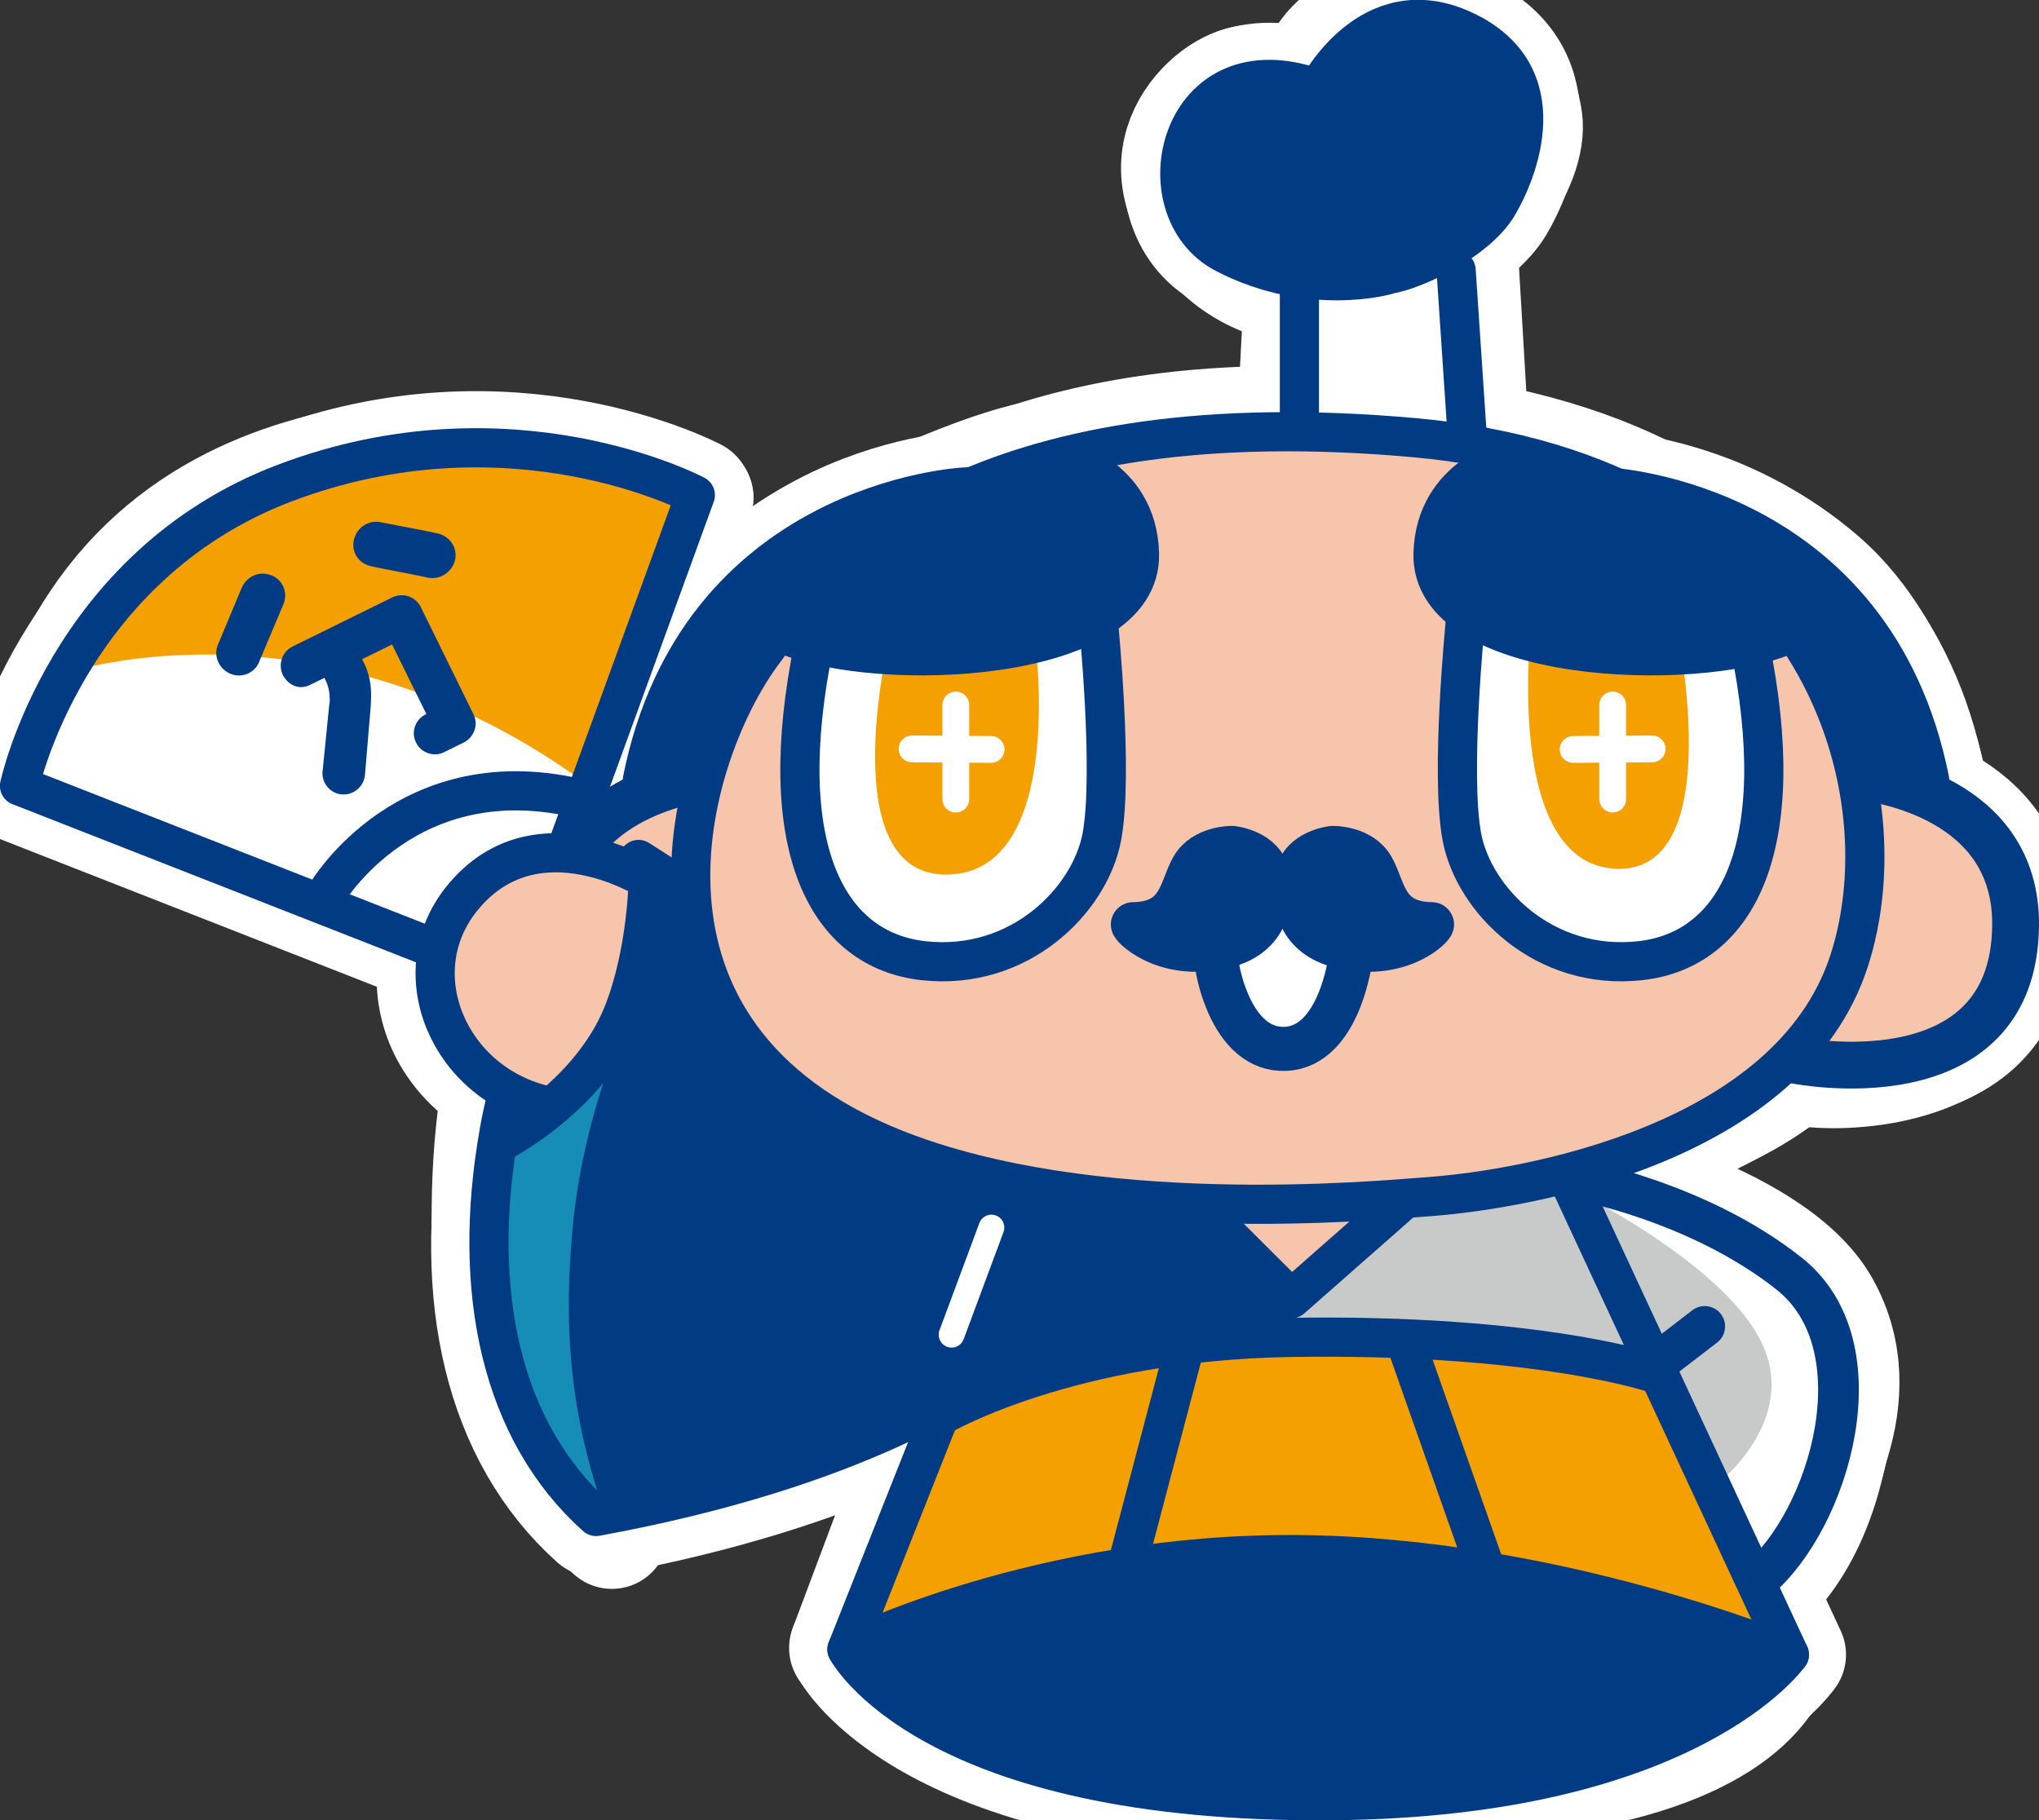 <?xml version="1.0" encoding="UTF-8"?>
<svg id="_レイヤー_1" data-name="レイヤー 1" xmlns="http://www.w3.org/2000/svg" width="120.23" height="107.36" viewBox="0 0 120.23 107.36">
  <rect x="0" y="0" width="120.23" height="107.36" fill="#333333" stroke="none"/>
  <defs>
    <style>
      .cls-1 {
        fill: #f4a000;
      }

      .cls-2, .cls-3 {
        fill: #003b83;
      }

      .cls-4 {
        stroke-width: 1.52px;
      }

      .cls-4, .cls-5 {
        stroke-miterlimit: 10;
      }

      .cls-4, .cls-5, .cls-6, .cls-7, .cls-8, .cls-3, .cls-9 {
        stroke-linecap: round;
      }

      .cls-4, .cls-5, .cls-6, .cls-7, .cls-8, .cls-9, .cls-10 {
        fill: none;
      }

      .cls-4, .cls-5, .cls-10 {
        stroke: #fff;
      }

      .cls-5 {
        stroke-width: 1.58px;
      }

      .cls-6, .cls-7, .cls-8, .cls-3, .cls-9 {
        stroke: #003b83;
      }

      .cls-6, .cls-7, .cls-8, .cls-3, .cls-9, .cls-10 {
        stroke-linejoin: round;
      }

      .cls-6, .cls-3 {
        stroke-width: 2.6px;
      }

      .cls-7 {
        stroke-width: 2.76px;
      }

      .cls-8 {
        stroke-width: 2.4px;
      }

      .cls-11 {
        fill: #fff;
      }

      .cls-12 {
        fill: #f7c5ab;
      }

      .cls-13 {
        fill: #158db7;
      }

      .cls-9 {
        stroke-width: 2.31px;
      }

      .cls-14 {
        fill: #c8c9c9;
      }

      .cls-10 {
        stroke-width: 6.68px;
      }
    </style>
  </defs>
  <g>
    <g>
      <g>
        <path class="cls-10" d="M54.43,29.6c-.28.14-4.99.07-10.18,4.57-5.2,4.5-6.53,12.78-6.53,12.78l8.15-.91,8.57-16.43Z"/>
        <path class="cls-10" d="M43.42,45.44s-8.94.52-10.28,7.52c-1.34,7,3.87,9.61,8.49,10.13,4.62.52,6.78-.97,6.78-.97l-4.99-16.69Z"/>
      </g>
      <path class="cls-10" d="M41.55,45.84c-.49.15-8.81,1.13-8.74,8.74.1,10.58,13.01,7.95,13.01,7.95"/>
      <path class="cls-10" d="M57.04,28.76c-.52,0-15.86.93-19.12,17.26"/>
      <g>
        <path class="cls-10" d="M97.24,29.6c.28.14,4.99.07,10.18,4.57,5.2,4.5,6.53,12.78,6.53,12.78l-8.15-.91-8.57-16.43Z"/>
        <path class="cls-10" d="M108.24,45.44s8.94.52,10.28,7.52c1.34,7-3.87,9.61-8.49,10.13-4.62.52-6.78-.97-6.78-.97l4.99-16.69Z"/>
      </g>
      <g>
        <path class="cls-10" d="M2.25,46.52l16.69,5.86s2.81-4.6,7.93-5.45,7.3.03,7.3.03l6.91-17.61s-9.59-4.78-22.48-1.19c-12.9,3.59-14.03,12.46-16.36,18.36Z"/>
        <path class="cls-10" d="M34.98,46.52l6.11-17.17s-13.42-3.16-19.67-2.1c-6.25,1.05-13.41,4.11-17.33,12.39,0,0,15.05-4.98,30.89,6.89Z"/>
        <path class="cls-10" d="M30.56,57.88l10.44-28.68s-10.88-5.79-24.26-.69C3.92,33.4,1.15,46.35,1.15,46.35l29.41,11.53Z"/>
        <path class="cls-10" d="M15.95,33.92c-.69-.27-1.45.11-1.72.8l-1.39,3.33c-.27.69.11,1.45.8,1.71.68.25,1.45-.11,1.67-.8l1.41-3.34c.28-.7-.07-1.47-.77-1.71Z"/>
        <path class="cls-10" d="M21.83,33.38c.54.14,2.78.54,3.36.68.71.17,1.43-.28,1.63-.98.19-.72-.25-1.42-.97-1.61-.66-.15-2.87-.56-3.35-.66-.71-.17-1.44.26-1.62.98-.2.7.23,1.43.96,1.59Z"/>
        <path class="cls-10" d="M20.05,46.84c-.64-.11-1.09-.7-1.03-1.34l.19-1.89c.21-2.11.21-2.12.23-2.16.02-.48-.04-.88-.21-1.26l-.1-.21-.86.42c-.22.11-.46.15-.69.11-.38-.06-.71-.33-.9-.7-.3-.62-.05-1.37.57-1.68l5.89-2.9c.23-.11.49-.15.75-.11.4.07.74.32.92.68l3.11,6.33c.15.3.17.64.05.96-.11.31-.34.56-.64.71l-1.14.56c-.24.12-.5.16-.76.11h0c-.39-.07-.72-.31-.9-.68-.15-.3-.17-.63-.06-.95.11-.31.33-.56.63-.71l.04-.02-2.02-4.1-1.77.87.11.21c.45.95.45,1.66.4,2.56l-.34,4.06c-.03.33-.19.63-.45.85-.26.22-.58.32-.91.29h-.09Z"/>
        <path class="cls-10" d="M19.26,52.7s4.77-8.18,15.18-5.53"/>
      </g>
      <g>
        <path class="cls-10" d="M61.92,66.72c-.19-.38-24.34-15.82-24.34-15.82,0,0-6.33,5.43-8.22,16.08-1.67,9.41.13,17.66,5.72,22.67,15.57-2.86,22.54-7.77,25.71-10.05l1.14-12.88Z"/>
        <path class="cls-10" d="M31.4,57.24l6.69.46s-3.61,6.73-4.33,14.78c-.45,4.98-.44,10.79,2.32,17.89,0,0-6.74-5.58-7.23-16.15-.52-11.31,2.55-16.98,2.55-16.98Z"/>
        <path class="cls-10" d="M61.99,66.51c-.19-.38-24.34-15.82-24.34-15.82,0,0-6.33,5.43-8.22,16.08-1.67,9.41.13,17.66,5.72,22.67,15.57-2.86,22.54-7.77,25.71-10.05l1.14-12.88Z"/>
        <g>
          <path class="cls-10" d="M33.25,65.46c-7.7-1.54-9.51-8.12-5.95-12.54,4.65-5.78,12.2-.49,11.79-.5,0,0-.88,4.49-1.87,7.57-.99,3.08-3.97,5.47-3.97,5.47Z"/>
          <path class="cls-10" d="M39.02,52.5c.41,0-7.14-5.28-11.79.5-3.56,4.42-.73,10.97,5.06,12.22"/>
        </g>
        <path class="cls-10" d="M38.23,51.7s-.03,4.41-1.5,8.09c-1.92,4.8-7.07,7.49-7.07,7.49"/>
      </g>
      <path class="cls-10" d="M92.29,69.02s12.15,2.56,15.21,8.02-.74,11.24-2.07,13.56c-1.32,2.31-1.98,2.56-1.98,2.56l-6.28-12.23-21.66-2.65,8.6-8.02,8.18-1.24Z"/>
      <path class="cls-10" d="M101.25,87.53s4.8-3.68,2.66-8.27c-2.25-4.82-11.44-9.24-11.44-9.24,0,0,7.48,1.38,11.26,4.2,3.77,2.82,5.57,6.09,3.96,12.41-1.38,5.45-4.29,7.25-4.29,7.25l-2.14-6.35Z"/>
      <path class="cls-10" d="M40.85,48.01s3.3-23.09,34.92-23.09,33.56,18.72,34.05,21.73c.48,3.01,3.3,12.9-7.37,18.53-10.67,5.63-20.76,7.95-37.73,5.24-16.97-2.72-26.48-8.24-23.86-22.41Z"/>
      <polygon class="cls-10" points="76.82 14.72 86.12 14.03 86.87 26.76 76.27 25.32 76.82 14.72"/>
      <polygon class="cls-10" points="68.23 70.84 75.72 77.95 83.12 70.65 68.23 70.84"/>
      <path class="cls-10" d="M81.78,16.16s-6.26,2.96-10.6-2.13.55-9.29,2.68-9.22,3.44.41,3.44.41c0,0,.69-4.4,5.58-3.79,4.89.62,6.75,3.17,7.09,5.64.34,2.48-2.55,7.43-8.19,9.09Z"/>
      <path class="cls-10" d="M86.6,36.64s-3.54,17.8,5.89,20.1c9.43,2.3,10.98-6.02,11.17-7.57.19-1.55-.12-11.85-.12-11.85l-16.93-.68Z"/>
      <path class="cls-10" d="M90.29,36.87s-1.68,14.14,5.03,14.37c6.71.23,3.49-14.6,3.49-14.6l-8.52.23Z"/>
      <path class="cls-10" d="M90.32,27.02s-3.72.43-5.33,4.22c-1.61,3.78,2.98,7.2,8.56,7.88s12.65-1.36,12.65-1.36c0,0-3.1-5.58-8.25-7.94-5.15-2.36-7.63-2.79-7.63-2.79Z"/>
      <path class="cls-10" d="M64.65,36.64s3.54,17.8-5.89,20.1c-9.43,2.3-10.98-6.02-11.17-7.57-.19-1.55.12-11.85.12-11.85l16.93-.68Z"/>
      <path class="cls-10" d="M61.07,38.11s1.71,13.26-5.13,13.47c-6.84.22-3.55-13.69-3.55-13.69l8.68.22Z"/>
      <path class="cls-10" d="M60.93,27.02s3.72.43,5.33,4.22c1.61,3.78-2.98,7.2-8.56,7.88-5.58.68-12.65-1.36-12.65-1.36,0,0,3.1-5.58,8.25-7.94,5.15-2.36,7.63-2.79,7.63-2.79Z"/>
      <path class="cls-10" d="M73.31,91.32c11.33.21,24.69,3.58,31.48,5.52l-7.59-15.99s-12.35-1.75-20.17-2.06c-7.82-.31-21.91,4.42-21.91,4.42l-5.22,13.91c3.51-2.1,11.69-6.02,23.41-5.8Z"/>
      <path class="cls-10" d="M73.31,91.32c-11.72-.22-19.9,3.71-23.41,5.8l-.03.08s9.57,6.48,15.54,7.92c5.97,1.44,8.03,1.54,23.66,0,15.64-1.54,15.84-8.03,15.84-8.03l-.13-.27c-6.79-1.94-20.14-5.3-31.48-5.52Z"/>
      <path class="cls-10" d="M84.35,70.57c-3.34.25-19.92,1.82-31.57-2.81-17.05-6.78-12.35-23.01-7.86-29.18,4.49-6.17,13.66-14.98,38.44-12.77,23.57,2.1,29.11,20.3,25.67,30.87-3.51,10.8-19.08,13.47-24.69,13.89Z"/>
      <path class="cls-10" d="M60.66,70.25l-10.72,27.03s4.72,9.15,28.71,8.92c21.02-.21,26.86-8.61,26.86-8.61l-13.01-28"/>
      <polyline class="cls-10" points="70.93 71.4 76.14 76.6 82.48 71.02"/>
      <path class="cls-10" d="M97.63,81.02s-6.9-2.39-21.62-2.14c-12.95.22-20.43,4.56-20.43,4.56"/>
      <line class="cls-10" x1="69.83" y1="79.54" x2="66.44" y2="92.4"/>
      <line class="cls-10" x1="83.03" y1="79.57" x2="87.55" y2="92.4"/>
      <line class="cls-10" x1="76.62" y1="16.66" x2="76.62" y2="24.29"/>
      <line class="cls-10" x1="85.86" y1="15.94" x2="86.49" y2="25.36"/>
      <path class="cls-10" d="M81.82,16.21s-4.58,1.35-9.6-1.26-2.76-12.73,5.48-9.71c0,0,3.07-6.04,8.62-3.45,5.55,2.59,3.18,8.36,1.99,10.35-1.19,1.99-4.7,3.76-6.5,4.06Z"/>
      <path class="cls-10" d="M62.59,27.03s4.47.98,4.6,5.61c.19,6.55-15.51,7.11-20.85,4.8"/>
      <path class="cls-10" d="M89.1,27.03s-4.47.98-4.6,5.61c-.19,6.55,15.51,7.11,20.85,4.8"/>
      <path class="cls-10" d="M64.76,36.59s.91,9.05.21,12.77c-.7,3.72-4.84,7.93-10.52,7.3-5.68-.63-8.91-6.66-6.45-18.66"/>
      <path class="cls-10" d="M86.41,36.59s-.91,9.05-.21,12.77,4.84,7.93,10.52,7.3c5.68-.63,8.91-6.66,6.45-18.66"/>
      <path class="cls-10" d="M49.94,97.28s11.39-5.71,26.58-5.59c15.19.12,28.99,5.9,28.99,5.9"/>
      <line class="cls-10" x1="92.76" y1="44.2" x2="97.42" y2="44.17"/>
      <line class="cls-10" x1="95.09" y1="47.13" x2="95.09" y2="41.58"/>
      <line class="cls-10" x1="58.44" y1="44.2" x2="53.78" y2="44.17"/>
      <line class="cls-10" x1="56.36" y1="47.13" x2="56.36" y2="41.58"/>
      <line class="cls-10" x1="56.11" y1="78.72" x2="58.46" y2="72.4"/>
      <path class="cls-10" d="M60.66,70.84l10.98.51,5.39,7.45s-2.84-.03-9.8,1.04c-6.96,1.07-10.81,3.85-10.81,3.85l4.24-12.85Z"/>
      <path class="cls-10" d="M110.11,45.84c.49.15,8.81,1.13,8.74,8.74-.1,10.58-13.01,7.95-13.01,7.95"/>
      <path class="cls-10" d="M94.62,28.76c.52,0,15.86.93,19.12,17.26"/>
      <path class="cls-10" d="M92.98,69.57s7.11,1.26,12.52,5.55c5.41,4.3,2.37,14.52-1.85,18.07"/>
      <line class="cls-10" x1="100.52" y1="78.23" x2="97.97" y2="80.19"/>
    </g>
    <g>
      <g>
        <path class="cls-2" d="M54.43,29.6c-.28.14-4.99.07-10.18,4.57-5.2,4.5-6.53,12.78-6.53,12.78l8.15-.91,8.57-16.43Z"/>
        <path class="cls-12" d="M43.42,45.44s-8.94.52-10.28,7.52c-1.34,7,3.87,9.61,8.49,10.13,4.62.52,6.78-.97,6.78-.97l-4.99-16.69Z"/>
      </g>
      <path class="cls-7" d="M41.55,45.84c-.49.15-8.81,1.13-8.74,8.74.1,10.58,13.01,7.95,13.01,7.95"/>
      <path class="cls-8" d="M57.04,28.76c-.52,0-15.86.93-19.12,17.26"/>
      <g>
        <path class="cls-2" d="M97.24,29.6c.28.14,4.99.07,10.18,4.57,5.2,4.5,6.53,12.78,6.53,12.78l-8.15-.91-8.57-16.43Z"/>
        <path class="cls-12" d="M108.24,45.44s8.94.52,10.28,7.52c1.34,7-3.87,9.61-8.49,10.13-4.62.52-6.78-.97-6.78-.97l4.99-16.69Z"/>
      </g>
      <g>
        <path class="cls-11" d="M2.25,46.52l16.69,5.86s2.81-4.6,7.93-5.45,7.3.03,7.3.03l6.91-17.61s-9.59-4.78-22.48-1.19c-12.9,3.59-14.03,12.46-16.36,18.36Z"/>
        <path class="cls-1" d="M34.98,46.52l6.11-17.17s-13.42-3.16-19.67-2.1c-6.25,1.05-13.41,4.11-17.33,12.39,0,0,15.05-4.98,30.89,6.89Z"/>
        <path class="cls-9" d="M30.56,57.88l10.44-28.68s-10.88-5.79-24.26-.69C3.92,33.4,1.15,46.35,1.15,46.35l29.41,11.53Z"/>
        <path class="cls-2" d="M15.95,33.92c-.69-.27-1.45.11-1.72.8l-1.39,3.33c-.27.69.11,1.45.8,1.71.68.25,1.45-.11,1.67-.8l1.41-3.34c.28-.7-.07-1.47-.77-1.71Z"/>
        <path class="cls-2" d="M21.83,33.38c.54.14,2.78.54,3.36.68.71.17,1.43-.28,1.63-.98.19-.72-.25-1.42-.97-1.61-.66-.15-2.87-.56-3.35-.66-.71-.17-1.44.26-1.62.98-.2.7.23,1.43.96,1.59Z"/>
        <path class="cls-2" d="M20.05,46.84c-.64-.11-1.09-.7-1.03-1.34l.19-1.89c.21-2.11.21-2.12.23-2.16.02-.48-.04-.88-.21-1.26l-.1-.21-.86.42c-.22.11-.46.15-.69.11-.38-.06-.71-.33-.9-.7-.3-.62-.05-1.37.57-1.68l5.89-2.9c.23-.11.49-.15.75-.11.4.07.74.32.92.68l3.11,6.33c.15.3.17.64.05.96-.11.31-.34.56-.64.71l-1.14.56c-.24.12-.5.16-.76.11h0c-.39-.07-.72-.31-.9-.68-.15-.3-.17-.63-.06-.95.11-.31.33-.56.63-.71l.04-.02-2.02-4.1-1.77.87.11.21c.45.95.45,1.66.4,2.56l-.34,4.06c-.03.33-.19.63-.45.85-.26.22-.58.32-.91.29h-.09Z"/>
        <path class="cls-9" d="M19.26,52.7s4.77-8.18,15.18-5.53"/>
      </g>
      <g>
        <path class="cls-2" d="M61.92,66.72c-.19-.38-24.34-15.82-24.34-15.82,0,0-6.33,5.43-8.22,16.08-1.67,9.41.13,17.66,5.72,22.67,15.57-2.86,22.54-7.77,25.71-10.05l1.14-12.88Z"/>
        <path class="cls-13" d="M31.4,57.24l6.69.46s-3.61,6.73-4.33,14.78c-.45,4.98-.44,10.79,2.32,17.89,0,0-6.74-5.58-7.23-16.15-.52-11.31,2.55-16.98,2.55-16.98Z"/>
        <path class="cls-9" d="M61.99,66.51c-.19-.38-24.34-15.82-24.34-15.82,0,0-6.33,5.43-8.22,16.08-1.67,9.41.13,17.66,5.72,22.67,15.57-2.86,22.54-7.77,25.71-10.05l1.14-12.88Z"/>
        <g>
          <path class="cls-12" d="M33.25,65.46c-7.7-1.54-9.51-8.12-5.95-12.54,4.65-5.78,12.2-.49,11.79-.5,0,0-.88,4.49-1.87,7.57-.99,3.08-3.97,5.47-3.97,5.47Z"/>
          <path class="cls-9" d="M39.02,52.5c.41,0-7.14-5.28-11.79.5-3.56,4.42-.73,10.97,5.06,12.22"/>
        </g>
        <path class="cls-9" d="M38.23,51.7s-.03,4.41-1.5,8.09c-1.92,4.8-7.07,7.49-7.07,7.49"/>
      </g>
      <path class="cls-14" d="M92.29,69.02s12.15,2.56,15.21,8.02-.74,11.24-2.07,13.56c-1.32,2.31-1.98,2.56-1.98,2.56l-6.28-12.23-21.66-2.65,8.6-8.02,8.18-1.24Z"/>
      <path class="cls-11" d="M101.25,87.53s4.8-3.68,2.66-8.27c-2.25-4.82-11.44-9.24-11.44-9.24,0,0,7.48,1.38,11.26,4.2,3.77,2.82,5.57,6.09,3.96,12.41-1.38,5.45-4.29,7.25-4.29,7.25l-2.14-6.35Z"/>
      <path class="cls-12" d="M40.85,48.01s3.3-23.09,34.92-23.09,33.56,18.72,34.05,21.73c.48,3.01,3.3,12.9-7.37,18.53-10.67,5.63-20.76,7.95-37.73,5.24-16.97-2.72-26.48-8.24-23.86-22.41Z"/>
      <polygon class="cls-11" points="76.82 14.72 86.12 14.03 86.87 26.76 76.27 25.32 76.82 14.72"/>
      <polygon class="cls-12" points="68.23 70.84 75.72 77.95 83.12 70.65 68.23 70.84"/>
      <path class="cls-2" d="M81.78,16.16s-6.26,2.96-10.6-2.13.55-9.29,2.68-9.22,3.44.41,3.44.41c0,0,.69-4.4,5.58-3.79,4.89.62,6.75,3.17,7.09,5.64.34,2.48-2.55,7.43-8.19,9.09Z"/>
      <path class="cls-11" d="M86.6,36.64s-3.54,17.8,5.89,20.1c9.43,2.3,10.98-6.02,11.17-7.57.19-1.55-.12-11.85-.12-11.85l-16.93-.68Z"/>
      <path class="cls-1" d="M90.29,36.87s-1.68,14.14,5.03,14.37c6.71.23,3.49-14.6,3.49-14.6l-8.52.23Z"/>
      <path class="cls-2" d="M90.32,27.02s-3.72.43-5.33,4.22c-1.61,3.78,2.98,7.2,8.56,7.88s12.65-1.36,12.65-1.36c0,0-3.1-5.58-8.25-7.94-5.15-2.36-7.63-2.79-7.63-2.79Z"/>
      <path class="cls-11" d="M64.65,36.64s3.54,17.8-5.89,20.1c-9.43,2.3-10.98-6.02-11.17-7.57-.19-1.55.12-11.85.12-11.85l16.93-.68Z"/>
      <path class="cls-1" d="M61.07,38.11s1.71,13.26-5.13,13.47c-6.84.22-3.55-13.69-3.55-13.69l8.68.22Z"/>
      <path class="cls-2" d="M60.93,27.02s3.72.43,5.33,4.22c1.61,3.78-2.98,7.2-8.56,7.88-5.58.68-12.65-1.36-12.65-1.36,0,0,3.1-5.58,8.25-7.94,5.15-2.36,7.63-2.79,7.63-2.79Z"/>
      <path class="cls-1" d="M73.31,91.32c11.33.21,24.69,3.58,31.48,5.52l-7.59-15.99s-12.35-1.75-20.17-2.06c-7.82-.31-21.91,4.42-21.91,4.42l-5.22,13.91c3.51-2.1,11.69-6.02,23.41-5.8Z"/>
      <path class="cls-2" d="M73.31,91.32c-11.72-.22-19.9,3.71-23.41,5.8l-.03.08s9.57,6.48,15.54,7.92c5.97,1.44,8.03,1.54,23.66,0,15.64-1.54,15.84-8.03,15.84-8.03l-.13-.27c-6.79-1.94-20.14-5.3-31.48-5.52Z"/>
      <path class="cls-9" d="M84.35,70.57c-3.34.25-19.92,1.82-31.57-2.81-17.05-6.78-12.35-23.01-7.86-29.18,4.49-6.17,13.66-14.98,38.44-12.77,23.57,2.1,29.11,20.3,25.67,30.87-3.51,10.8-19.08,13.47-24.69,13.89Z"/>
      <path class="cls-9" d="M60.66,70.25l-10.72,27.03s4.72,9.15,28.71,8.92c21.02-.21,26.86-8.61,26.86-8.61l-13.01-28"/>
      <polyline class="cls-9" points="70.93 71.4 76.14 76.6 82.48 71.02"/>
      <path class="cls-9" d="M97.63,81.02s-6.9-2.39-21.62-2.14c-12.95.22-20.43,4.56-20.43,4.56"/>
      <line class="cls-9" x1="69.83" y1="79.54" x2="66.44" y2="92.4"/>
      <line class="cls-9" x1="83.03" y1="79.57" x2="87.55" y2="92.4"/>
      <line class="cls-9" x1="76.62" y1="16.66" x2="76.62" y2="24.29"/>
      <line class="cls-9" x1="85.86" y1="15.94" x2="86.49" y2="25.36"/>
      <path class="cls-9" d="M81.82,16.21s-4.58,1.35-9.6-1.26-2.76-12.73,5.48-9.71c0,0,3.07-6.04,8.62-3.45,5.55,2.59,3.18,8.36,1.99,10.35-1.19,1.99-4.7,3.76-6.5,4.06Z"/>
      <path class="cls-9" d="M62.59,27.03s4.47.98,4.6,5.61c.19,6.55-15.51,7.11-20.85,4.8"/>
      <path class="cls-9" d="M89.1,27.03s-4.47.98-4.6,5.61c-.19,6.55,15.51,7.11,20.85,4.8"/>
      <path class="cls-9" d="M64.76,36.59s.91,9.05.21,12.77c-.7,3.72-4.84,7.93-10.52,7.3-5.68-.63-8.91-6.66-6.45-18.66"/>
      <path class="cls-9" d="M86.41,36.59s-.91,9.05-.21,12.77,4.84,7.93,10.52,7.3c5.68-.63,8.91-6.66,6.45-18.66"/>
      <path class="cls-9" d="M49.94,97.28s11.39-5.71,26.58-5.59c15.19.12,28.99,5.9,28.99,5.9"/>
      <line class="cls-5" x1="92.76" y1="44.2" x2="97.42" y2="44.17"/>
      <line class="cls-5" x1="95.09" y1="47.13" x2="95.09" y2="41.58"/>
      <line class="cls-5" x1="58.44" y1="44.2" x2="53.78" y2="44.17"/>
      <line class="cls-5" x1="56.36" y1="47.13" x2="56.36" y2="41.58"/>
      <line class="cls-4" x1="56.11" y1="78.72" x2="58.46" y2="72.4"/>
      <path class="cls-2" d="M60.66,70.84l10.98.51,5.39,7.45s-2.84-.03-9.8,1.04c-6.96,1.07-10.81,3.85-10.81,3.85l4.24-12.85Z"/>
      <path class="cls-7" d="M110.11,45.84c.49.15,8.81,1.13,8.74,8.74-.1,10.58-13.01,7.95-13.01,7.95"/>
      <path class="cls-8" d="M94.62,28.76c.52,0,15.86.93,19.12,17.26"/>
      <path class="cls-8" d="M92.98,69.57s7.11,1.26,12.52,5.55c5.41,4.3,2.37,14.52-1.85,18.07"/>
      <line class="cls-8" x1="100.52" y1="78.23" x2="97.97" y2="80.19"/>
    </g>
  </g>
  <g>
    <path class="cls-11" d="M71.68,54.11l7.69-.1s.53,7.23-3.58,7.85-4.11-7.75-4.11-7.75Z"/>
    <path class="cls-6" d="M71.81,57.21s.8,4.78,3.99,4.65c3.18-.14,3.82-5.28,3.82-5.28"/>
    <path class="cls-3" d="M72.65,50.01s-1.66-.03-2.34,1.18c-.71,1.26-.71,3.28-3.5,3.32-.16,0,1.71,2.1,5.23,1.34,2.41-.52,3.01-2.28,2.73-4.14-.23-1.51-2.12-1.7-2.12-1.7Z"/>
    <path class="cls-3" d="M78.59,50.01s1.66-.03,2.34,1.18c.71,1.26.71,3.28,3.5,3.32.16,0-1.71,2.1-5.23,1.34-2.41-.52-3.01-2.28-2.73-4.14.23-1.51,2.12-1.7,2.12-1.7Z"/>
  </g>
</svg>